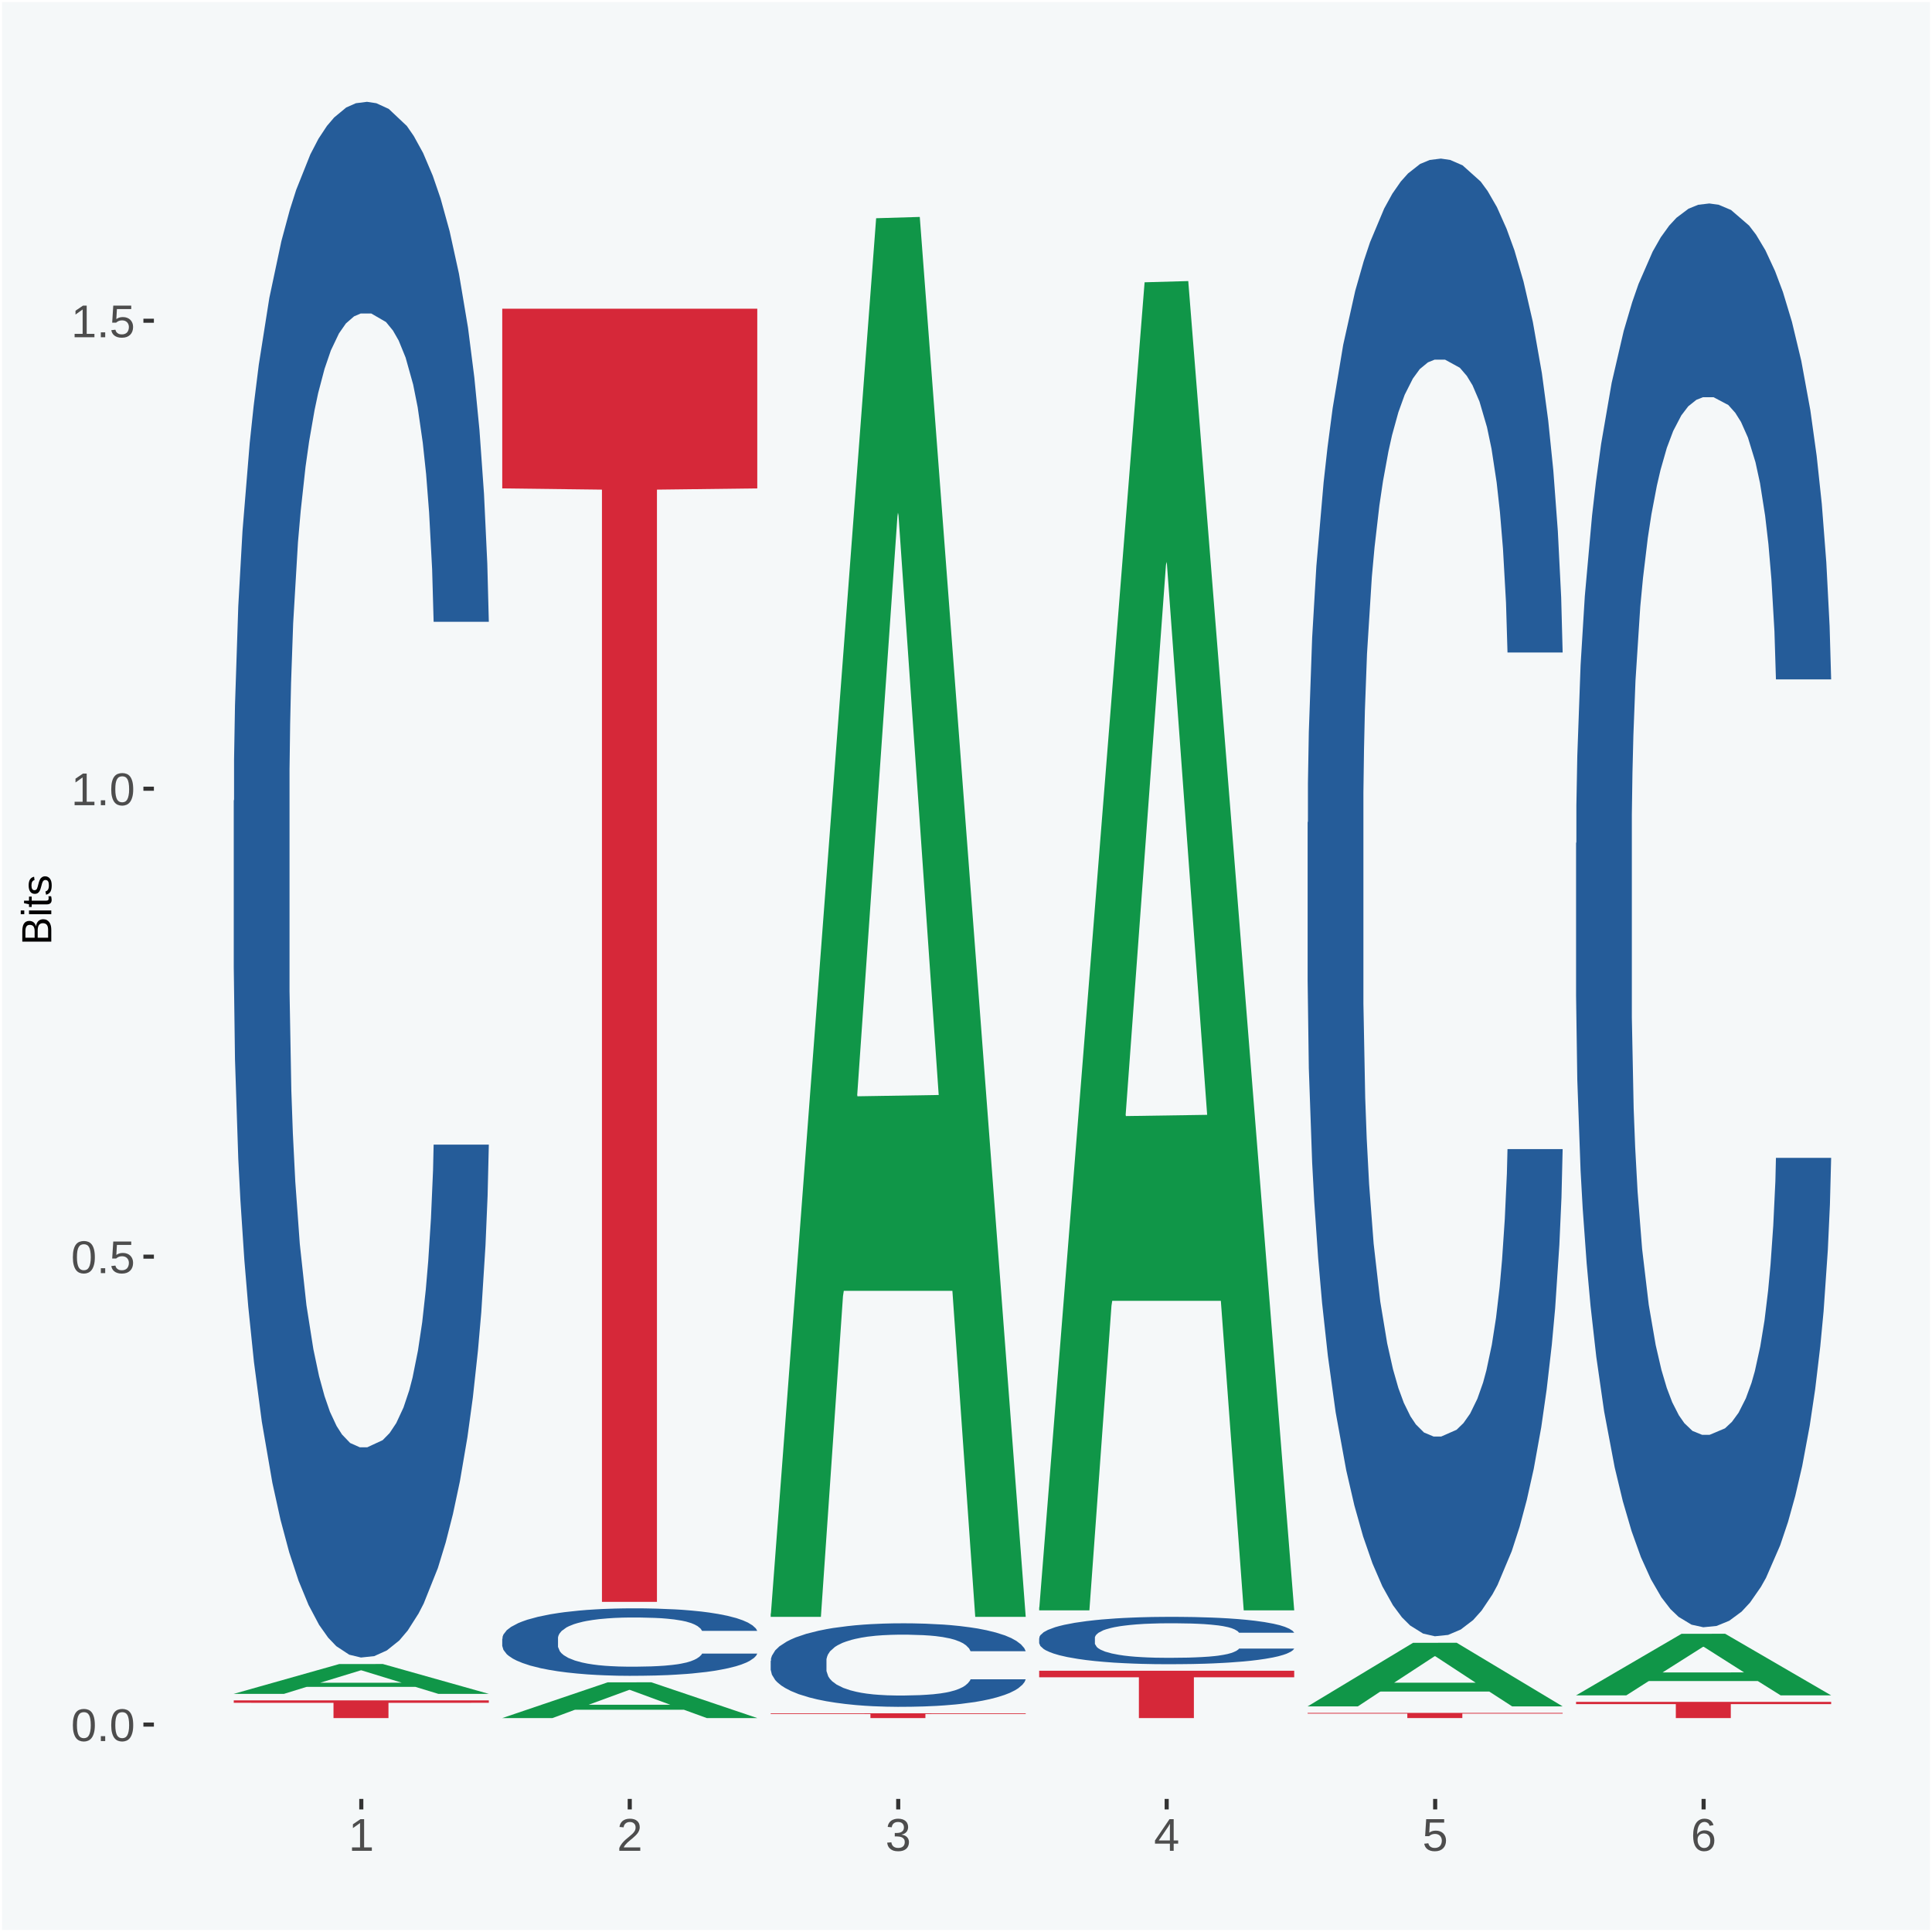<?xml version="1.0" encoding="UTF-8"?>
<svg xmlns="http://www.w3.org/2000/svg" xmlns:xlink="http://www.w3.org/1999/xlink" width="504pt" height="504pt" viewBox="0 0 504 504" version="1.1">
<defs>
<g>
<symbol overflow="visible" id="glyph0-0">
<path style="stroke:none;" d="M 0.406 0 L 0.406 -8 L 3.594 -8 L 3.594 0 Z M 0.797 -0.406 L 3.188 -0.406 L 3.188 -7.594 L 0.797 -7.594 Z M 0.797 -0.406 "/>
</symbol>
<symbol overflow="visible" id="glyph0-1">
<path style="stroke:none;" d="M 6.203 -4.125 C 6.203 -3.332 6.125 -2.664 5.969 -2.125 C 5.82 -1.582 5.617 -1.145 5.359 -0.812 C 5.098 -0.477 4.789 -0.238 4.438 -0.094 C 4.094 0.051 3.723 0.125 3.328 0.125 C 2.922 0.125 2.539 0.051 2.188 -0.094 C 1.844 -0.238 1.539 -0.477 1.281 -0.812 C 1.031 -1.145 0.832 -1.582 0.688 -2.125 C 0.539 -2.664 0.469 -3.332 0.469 -4.125 C 0.469 -4.957 0.539 -5.645 0.688 -6.188 C 0.832 -6.738 1.035 -7.176 1.297 -7.5 C 1.555 -7.82 1.859 -8.047 2.203 -8.172 C 2.555 -8.305 2.941 -8.375 3.359 -8.375 C 3.754 -8.375 4.125 -8.305 4.469 -8.172 C 4.812 -8.047 5.113 -7.82 5.375 -7.5 C 5.633 -7.176 5.836 -6.738 5.984 -6.188 C 6.129 -5.645 6.203 -4.957 6.203 -4.125 Z M 5.141 -4.125 C 5.141 -4.781 5.098 -5.328 5.016 -5.766 C 4.941 -6.203 4.828 -6.551 4.672 -6.812 C 4.516 -7.07 4.328 -7.254 4.109 -7.359 C 3.891 -7.473 3.641 -7.531 3.359 -7.531 C 3.055 -7.531 2.789 -7.473 2.562 -7.359 C 2.344 -7.254 2.156 -7.07 2 -6.812 C 1.844 -6.551 1.723 -6.203 1.641 -5.766 C 1.566 -5.328 1.531 -4.781 1.531 -4.125 C 1.531 -3.5 1.57 -2.969 1.656 -2.531 C 1.738 -2.094 1.852 -1.742 2 -1.484 C 2.156 -1.223 2.344 -1.035 2.562 -0.922 C 2.789 -0.805 3.047 -0.75 3.328 -0.75 C 3.609 -0.75 3.859 -0.805 4.078 -0.922 C 4.305 -1.035 4.492 -1.223 4.641 -1.484 C 4.797 -1.742 4.914 -2.094 5 -2.531 C 5.094 -2.969 5.141 -3.5 5.141 -4.125 Z M 5.141 -4.125 "/>
</symbol>
<symbol overflow="visible" id="glyph0-2">
<path style="stroke:none;" d="M 1.094 0 L 1.094 -1.281 L 2.234 -1.281 L 2.234 0 Z M 1.094 0 "/>
</symbol>
<symbol overflow="visible" id="glyph0-3">
<path style="stroke:none;" d="M 6.172 -2.688 C 6.172 -2.27 6.109 -1.891 5.984 -1.547 C 5.859 -1.203 5.672 -0.906 5.422 -0.656 C 5.18 -0.414 4.879 -0.223 4.516 -0.078 C 4.148 0.055 3.723 0.125 3.234 0.125 C 2.805 0.125 2.43 0.07 2.109 -0.031 C 1.785 -0.133 1.508 -0.273 1.281 -0.453 C 1.062 -0.629 0.883 -0.836 0.75 -1.078 C 0.625 -1.316 0.535 -1.57 0.484 -1.844 L 1.547 -1.969 C 1.586 -1.812 1.645 -1.66 1.719 -1.516 C 1.801 -1.367 1.91 -1.238 2.047 -1.125 C 2.18 -1.008 2.348 -0.914 2.547 -0.844 C 2.742 -0.781 2.984 -0.75 3.266 -0.75 C 3.535 -0.75 3.781 -0.789 4 -0.875 C 4.227 -0.957 4.422 -1.078 4.578 -1.234 C 4.734 -1.398 4.852 -1.602 4.938 -1.844 C 5.031 -2.082 5.078 -2.359 5.078 -2.672 C 5.078 -2.922 5.035 -3.148 4.953 -3.359 C 4.867 -3.578 4.75 -3.766 4.594 -3.922 C 4.445 -4.078 4.258 -4.195 4.031 -4.281 C 3.812 -4.363 3.562 -4.406 3.281 -4.406 C 3.113 -4.406 2.953 -4.391 2.797 -4.359 C 2.648 -4.328 2.516 -4.285 2.391 -4.234 C 2.266 -4.18 2.148 -4.117 2.047 -4.047 C 1.941 -3.973 1.844 -3.895 1.75 -3.812 L 0.719 -3.812 L 1 -8.25 L 5.688 -8.25 L 5.688 -7.359 L 1.953 -7.359 L 1.797 -4.734 C 1.984 -4.879 2.219 -5.004 2.5 -5.109 C 2.781 -5.211 3.113 -5.266 3.5 -5.266 C 3.914 -5.266 4.285 -5.203 4.609 -5.078 C 4.941 -4.953 5.223 -4.773 5.453 -4.547 C 5.68 -4.316 5.859 -4.047 5.984 -3.734 C 6.109 -3.422 6.172 -3.07 6.172 -2.688 Z M 6.172 -2.688 "/>
</symbol>
<symbol overflow="visible" id="glyph0-4">
<path style="stroke:none;" d="M 0.922 0 L 0.922 -0.891 L 3.016 -0.891 L 3.016 -7.25 L 1.156 -5.922 L 1.156 -6.922 L 3.109 -8.25 L 4.078 -8.25 L 4.078 -0.891 L 6.094 -0.891 L 6.094 0 Z M 0.922 0 "/>
</symbol>
<symbol overflow="visible" id="glyph0-5">
<path style="stroke:none;" d="M 0.609 0 L 0.609 -0.75 C 0.805 -1.207 1.047 -1.609 1.328 -1.953 C 1.617 -2.305 1.922 -2.625 2.234 -2.906 C 2.555 -3.188 2.867 -3.445 3.172 -3.688 C 3.484 -3.938 3.766 -4.18 4.016 -4.422 C 4.266 -4.66 4.469 -4.91 4.625 -5.172 C 4.781 -5.441 4.859 -5.742 4.859 -6.078 C 4.859 -6.316 4.82 -6.523 4.75 -6.703 C 4.676 -6.879 4.57 -7.023 4.438 -7.141 C 4.312 -7.266 4.156 -7.359 3.969 -7.422 C 3.781 -7.484 3.578 -7.516 3.359 -7.516 C 3.141 -7.516 2.938 -7.484 2.75 -7.422 C 2.57 -7.367 2.41 -7.281 2.266 -7.156 C 2.117 -7.039 2 -6.895 1.906 -6.719 C 1.812 -6.551 1.754 -6.352 1.734 -6.125 L 0.656 -6.219 C 0.688 -6.508 0.766 -6.785 0.891 -7.047 C 1.023 -7.316 1.203 -7.551 1.422 -7.75 C 1.648 -7.945 1.922 -8.098 2.234 -8.203 C 2.555 -8.316 2.93 -8.375 3.359 -8.375 C 3.766 -8.375 4.125 -8.328 4.438 -8.234 C 4.758 -8.141 5.031 -7.992 5.25 -7.797 C 5.477 -7.609 5.648 -7.375 5.766 -7.094 C 5.879 -6.812 5.938 -6.488 5.938 -6.125 C 5.938 -5.844 5.883 -5.578 5.781 -5.328 C 5.688 -5.078 5.555 -4.836 5.391 -4.609 C 5.223 -4.379 5.031 -4.16 4.812 -3.953 C 4.594 -3.742 4.363 -3.535 4.125 -3.328 C 3.895 -3.129 3.656 -2.93 3.406 -2.734 C 3.164 -2.535 2.938 -2.336 2.719 -2.141 C 2.508 -1.941 2.32 -1.738 2.156 -1.531 C 1.988 -1.332 1.859 -1.117 1.766 -0.891 L 6.078 -0.891 L 6.078 0 Z M 0.609 0 "/>
</symbol>
<symbol overflow="visible" id="glyph0-6">
<path style="stroke:none;" d="M 6.141 -2.281 C 6.141 -1.906 6.078 -1.566 5.953 -1.266 C 5.836 -0.973 5.66 -0.723 5.422 -0.516 C 5.18 -0.305 4.883 -0.145 4.531 -0.031 C 4.188 0.07 3.789 0.125 3.344 0.125 C 2.832 0.125 2.398 0.062 2.047 -0.062 C 1.703 -0.195 1.414 -0.367 1.188 -0.578 C 0.957 -0.785 0.785 -1.02 0.672 -1.281 C 0.566 -1.551 0.492 -1.832 0.453 -2.125 L 1.547 -2.219 C 1.578 -2 1.633 -1.801 1.719 -1.625 C 1.801 -1.445 1.914 -1.289 2.062 -1.156 C 2.207 -1.031 2.383 -0.93 2.594 -0.859 C 2.801 -0.785 3.051 -0.75 3.344 -0.75 C 3.875 -0.75 4.289 -0.879 4.594 -1.141 C 4.895 -1.41 5.047 -1.801 5.047 -2.312 C 5.047 -2.613 4.977 -2.859 4.844 -3.047 C 4.707 -3.234 4.539 -3.379 4.344 -3.484 C 4.145 -3.586 3.926 -3.656 3.688 -3.688 C 3.445 -3.727 3.227 -3.75 3.031 -3.75 L 2.438 -3.75 L 2.438 -4.656 L 3.016 -4.656 C 3.211 -4.656 3.414 -4.676 3.625 -4.719 C 3.844 -4.758 4.039 -4.832 4.219 -4.938 C 4.395 -5.051 4.539 -5.195 4.656 -5.375 C 4.77 -5.562 4.828 -5.797 4.828 -6.078 C 4.828 -6.523 4.695 -6.875 4.438 -7.125 C 4.188 -7.383 3.801 -7.516 3.281 -7.516 C 2.82 -7.516 2.445 -7.395 2.156 -7.156 C 1.875 -6.914 1.707 -6.578 1.656 -6.141 L 0.594 -6.234 C 0.633 -6.598 0.734 -6.91 0.891 -7.172 C 1.047 -7.441 1.242 -7.664 1.484 -7.844 C 1.734 -8.02 2.008 -8.148 2.312 -8.234 C 2.625 -8.328 2.953 -8.375 3.297 -8.375 C 3.754 -8.375 4.148 -8.316 4.484 -8.203 C 4.816 -8.086 5.086 -7.93 5.297 -7.734 C 5.516 -7.535 5.672 -7.301 5.766 -7.031 C 5.867 -6.77 5.922 -6.488 5.922 -6.188 C 5.922 -5.945 5.883 -5.723 5.812 -5.516 C 5.75 -5.305 5.645 -5.113 5.5 -4.938 C 5.363 -4.77 5.188 -4.625 4.969 -4.5 C 4.75 -4.383 4.488 -4.297 4.188 -4.234 L 4.188 -4.219 C 4.52 -4.176 4.805 -4.098 5.047 -3.984 C 5.297 -3.867 5.5 -3.723 5.656 -3.547 C 5.82 -3.379 5.941 -3.188 6.016 -2.969 C 6.098 -2.75 6.141 -2.52 6.141 -2.281 Z M 6.141 -2.281 "/>
</symbol>
<symbol overflow="visible" id="glyph0-7">
<path style="stroke:none;" d="M 5.156 -1.875 L 5.156 0 L 4.172 0 L 4.172 -1.875 L 0.281 -1.875 L 0.281 -2.688 L 4.062 -8.25 L 5.156 -8.25 L 5.156 -2.703 L 6.328 -2.703 L 6.328 -1.875 Z M 4.172 -7.062 C 4.16 -7.039 4.141 -7.004 4.109 -6.953 C 4.078 -6.898 4.039 -6.836 4 -6.766 C 3.957 -6.691 3.914 -6.617 3.875 -6.547 C 3.844 -6.473 3.812 -6.414 3.781 -6.375 L 1.656 -3.25 C 1.633 -3.219 1.602 -3.176 1.562 -3.125 C 1.531 -3.07 1.492 -3.02 1.453 -2.969 C 1.422 -2.914 1.383 -2.863 1.344 -2.812 C 1.301 -2.77 1.27 -2.734 1.25 -2.703 L 4.172 -2.703 Z M 4.172 -7.062 "/>
</symbol>
<symbol overflow="visible" id="glyph0-8">
<path style="stroke:none;" d="M 6.141 -2.703 C 6.141 -2.285 6.082 -1.906 5.969 -1.562 C 5.852 -1.219 5.68 -0.922 5.453 -0.672 C 5.234 -0.422 4.957 -0.223 4.625 -0.078 C 4.289 0.055 3.91 0.125 3.484 0.125 C 3.004 0.125 2.582 0.031 2.219 -0.156 C 1.863 -0.344 1.566 -0.609 1.328 -0.953 C 1.086 -1.297 0.906 -1.719 0.781 -2.219 C 0.664 -2.727 0.609 -3.301 0.609 -3.938 C 0.609 -4.676 0.676 -5.32 0.812 -5.875 C 0.945 -6.426 1.141 -6.883 1.391 -7.25 C 1.648 -7.625 1.961 -7.906 2.328 -8.094 C 2.691 -8.281 3.102 -8.375 3.562 -8.375 C 3.844 -8.375 4.102 -8.344 4.344 -8.281 C 4.594 -8.227 4.816 -8.133 5.016 -8 C 5.223 -7.875 5.398 -7.703 5.547 -7.484 C 5.703 -7.273 5.828 -7.016 5.922 -6.703 L 4.906 -6.516 C 4.801 -6.867 4.629 -7.125 4.391 -7.281 C 4.148 -7.445 3.867 -7.531 3.547 -7.531 C 3.266 -7.531 3.004 -7.457 2.766 -7.312 C 2.535 -7.176 2.336 -6.973 2.172 -6.703 C 2.004 -6.43 1.875 -6.086 1.781 -5.672 C 1.695 -5.266 1.656 -4.789 1.656 -4.25 C 1.852 -4.602 2.125 -4.875 2.469 -5.062 C 2.812 -5.25 3.207 -5.344 3.656 -5.344 C 4.031 -5.344 4.367 -5.281 4.672 -5.156 C 4.984 -5.031 5.25 -4.852 5.469 -4.625 C 5.688 -4.406 5.852 -4.129 5.969 -3.797 C 6.082 -3.473 6.141 -3.109 6.141 -2.703 Z M 5.078 -2.656 C 5.078 -2.938 5.039 -3.191 4.969 -3.422 C 4.895 -3.66 4.785 -3.859 4.641 -4.016 C 4.504 -4.18 4.332 -4.305 4.125 -4.391 C 3.926 -4.484 3.688 -4.531 3.406 -4.531 C 3.219 -4.531 3.023 -4.5 2.828 -4.438 C 2.629 -4.383 2.453 -4.289 2.297 -4.156 C 2.141 -4.031 2.008 -3.863 1.906 -3.656 C 1.812 -3.457 1.766 -3.207 1.766 -2.906 C 1.766 -2.602 1.801 -2.316 1.875 -2.047 C 1.957 -1.785 2.07 -1.555 2.219 -1.359 C 2.363 -1.172 2.539 -1.02 2.75 -0.906 C 2.957 -0.789 3.191 -0.734 3.453 -0.734 C 3.703 -0.734 3.926 -0.773 4.125 -0.859 C 4.332 -0.953 4.504 -1.082 4.641 -1.25 C 4.785 -1.414 4.895 -1.613 4.969 -1.844 C 5.039 -2.082 5.078 -2.352 5.078 -2.656 Z M 5.078 -2.656 "/>
</symbol>
<symbol overflow="visible" id="glyph1-0">
<path style="stroke:none;" d="M 0 -0.359 L -7.328 -0.359 L -7.328 -3.281 L 0 -3.281 Z M -0.359 -0.734 L -0.359 -2.922 L -6.969 -2.922 L -6.969 -0.734 Z M -0.359 -0.734 "/>
</symbol>
<symbol overflow="visible" id="glyph1-1">
<path style="stroke:none;" d="M -2.125 -6.75 C -1.75 -6.75 -1.426 -6.676 -1.156 -6.531 C -0.883 -6.383 -0.66 -6.18 -0.484 -5.922 C -0.316 -5.672 -0.191 -5.375 -0.109 -5.031 C -0.035 -4.695 0 -4.344 0 -3.969 L 0 -0.906 L -7.562 -0.906 L -7.562 -3.656 C -7.562 -4.07 -7.523 -4.441 -7.453 -4.766 C -7.391 -5.098 -7.281 -5.379 -7.125 -5.609 C -6.977 -5.836 -6.789 -6.008 -6.562 -6.125 C -6.332 -6.25 -6.055 -6.312 -5.734 -6.312 C -5.523 -6.312 -5.328 -6.281 -5.141 -6.219 C -4.953 -6.164 -4.781 -6.078 -4.625 -5.953 C -4.477 -5.836 -4.348 -5.688 -4.234 -5.5 C -4.129 -5.32 -4.047 -5.113 -3.984 -4.875 C -3.953 -5.176 -3.883 -5.441 -3.781 -5.672 C -3.676 -5.91 -3.539 -6.109 -3.375 -6.266 C -3.219 -6.43 -3.031 -6.551 -2.812 -6.625 C -2.602 -6.707 -2.375 -6.75 -2.125 -6.75 Z M -5.609 -5.281 C -6.016 -5.281 -6.305 -5.141 -6.484 -4.859 C -6.66 -4.586 -6.75 -4.188 -6.75 -3.656 L -6.75 -1.922 L -4.344 -1.922 L -4.344 -3.656 C -4.344 -3.957 -4.375 -4.211 -4.438 -4.422 C -4.5 -4.629 -4.582 -4.797 -4.688 -4.922 C -4.801 -5.047 -4.93 -5.133 -5.078 -5.188 C -5.234 -5.25 -5.41 -5.281 -5.609 -5.281 Z M -2.219 -5.719 C -2.457 -5.719 -2.66 -5.672 -2.828 -5.578 C -2.992 -5.492 -3.129 -5.367 -3.234 -5.203 C -3.348 -5.047 -3.426 -4.848 -3.469 -4.609 C -3.52 -4.379 -3.547 -4.125 -3.547 -3.844 L -3.547 -1.922 L -0.828 -1.922 L -0.828 -3.922 C -0.828 -4.18 -0.848 -4.422 -0.891 -4.641 C -0.93 -4.859 -1.004 -5.047 -1.109 -5.203 C -1.211 -5.367 -1.352 -5.492 -1.531 -5.578 C -1.719 -5.672 -1.945 -5.719 -2.219 -5.719 Z M -2.219 -5.719 "/>
</symbol>
<symbol overflow="visible" id="glyph1-2">
<path style="stroke:none;" d="M -7.047 -0.734 L -7.969 -0.734 L -7.969 -1.703 L -7.047 -1.703 Z M 0 -0.734 L -5.812 -0.734 L -5.812 -1.703 L 0 -1.703 Z M 0 -0.734 "/>
</symbol>
<symbol overflow="visible" id="glyph1-3">
<path style="stroke:none;" d="M -0.047 -2.969 C -0.004 -2.82 0.023 -2.672 0.047 -2.516 C 0.078 -2.367 0.094 -2.195 0.094 -2 C 0.094 -1.227 -0.348 -0.844 -1.234 -0.844 L -5.109 -0.844 L -5.109 -0.172 L -5.812 -0.172 L -5.812 -0.875 L -7.109 -1.156 L -7.109 -1.812 L -5.812 -1.812 L -5.812 -2.875 L -5.109 -2.875 L -5.109 -1.812 L -1.438 -1.812 C -1.156 -1.812 -0.957 -1.852 -0.844 -1.938 C -0.738 -2.031 -0.688 -2.191 -0.688 -2.422 C -0.688 -2.516 -0.691 -2.602 -0.703 -2.688 C -0.711 -2.77 -0.727 -2.863 -0.75 -2.969 Z M -0.047 -2.969 "/>
</symbol>
<symbol overflow="visible" id="glyph1-4">
<path style="stroke:none;" d="M -1.609 -5.109 C -1.336 -5.109 -1.094 -5.051 -0.875 -4.938 C -0.664 -4.832 -0.488 -4.68 -0.344 -4.484 C -0.195 -4.285 -0.082 -4.039 0 -3.75 C 0.07 -3.457 0.109 -3.125 0.109 -2.75 C 0.109 -2.406 0.082 -2.098 0.031 -1.828 C -0.02 -1.555 -0.102 -1.316 -0.219 -1.109 C -0.332 -0.91 -0.484 -0.742 -0.672 -0.609 C -0.859 -0.473 -1.086 -0.375 -1.359 -0.312 L -1.531 -1.156 C -1.219 -1.238 -0.988 -1.41 -0.844 -1.672 C -0.695 -1.93 -0.625 -2.289 -0.625 -2.75 C -0.625 -2.957 -0.641 -3.145 -0.672 -3.312 C -0.703 -3.488 -0.75 -3.641 -0.812 -3.766 C -0.883 -3.891 -0.977 -3.984 -1.094 -4.047 C -1.207 -4.117 -1.352 -4.156 -1.531 -4.156 C -1.707 -4.156 -1.848 -4.113 -1.953 -4.031 C -2.066 -3.957 -2.16 -3.844 -2.234 -3.688 C -2.316 -3.539 -2.383 -3.363 -2.438 -3.156 C -2.5 -2.945 -2.562 -2.719 -2.625 -2.469 C -2.688 -2.238 -2.754 -2.008 -2.828 -1.781 C -2.898 -1.551 -3 -1.344 -3.125 -1.156 C -3.25 -0.969 -3.398 -0.816 -3.578 -0.703 C -3.766 -0.586 -4 -0.531 -4.281 -0.531 C -4.812 -0.531 -5.211 -0.719 -5.484 -1.094 C -5.766 -1.477 -5.906 -2.031 -5.906 -2.75 C -5.906 -3.395 -5.789 -3.906 -5.562 -4.281 C -5.332 -4.656 -4.973 -4.895 -4.484 -5 L -4.375 -4.125 C -4.52 -4.094 -4.645 -4.035 -4.75 -3.953 C -4.852 -3.867 -4.938 -3.766 -5 -3.641 C -5.062 -3.516 -5.102 -3.375 -5.125 -3.219 C -5.156 -3.07 -5.172 -2.914 -5.172 -2.75 C -5.172 -2.312 -5.102 -1.988 -4.969 -1.781 C -4.844 -1.582 -4.645 -1.484 -4.375 -1.484 C -4.219 -1.484 -4.086 -1.52 -3.984 -1.594 C -3.879 -1.664 -3.789 -1.77 -3.719 -1.906 C -3.656 -2.051 -3.598 -2.219 -3.547 -2.406 C -3.492 -2.602 -3.438 -2.816 -3.375 -3.047 C -3.332 -3.203 -3.289 -3.359 -3.25 -3.516 C -3.207 -3.68 -3.156 -3.836 -3.094 -3.984 C -3.031 -4.141 -2.957 -4.285 -2.875 -4.422 C -2.789 -4.555 -2.688 -4.672 -2.562 -4.766 C -2.445 -4.867 -2.312 -4.953 -2.156 -5.016 C -2 -5.078 -1.816 -5.109 -1.609 -5.109 Z M -1.609 -5.109 "/>
</symbol>
</g>
<clipPath id="clip1">
  <path d="M 40.148 5.48 L 498.52 5.48 L 498.52 469.281 L 40.148 469.281 Z M 40.148 5.48 "/>
</clipPath>
</defs>
<g id="surface1">
<rect x="0" y="0" width="504" height="504" style="fill:rgb(96.078%,97.255%,97.647%);fill-opacity:1;stroke:none;"/>
<path style="fill:none;stroke-width:1.07;stroke-linecap:round;stroke-linejoin:round;stroke:rgb(100%,100%,100%);stroke-opacity:1;stroke-miterlimit:10;" d="M 0 0 L 504 0 L 504 504 L 0 504 Z M 0 0 " transform="matrix(1,0,0,-1,0,504)"/>
<g clip-path="url(#clip1)" clip-rule="nonzero">
<path style=" stroke:none;fill-rule:nonzero;fill:rgb(96.078%,97.255%,97.647%);fill-opacity:1;" d="M 40.148 469.281 L 498.52 469.281 L 498.52 5.48 L 40.148 5.48 Z M 40.148 469.281 "/>
</g>
<path style=" stroke:none;fill-rule:nonzero;fill:rgb(6.274%,58.824%,28.235%);fill-opacity:1;" d="M 60.98 441.859 L 61.051 441.852 L 88.488 434.102 L 99.871 434.09 L 127.52 441.879 L 114.352 441.879 L 108.379 440.059 L 80.051 440.059 L 79.852 440.09 L 74.078 441.879 L 60.98 441.879 L 60.98 441.859 L 83.621 438.98 L 104.809 438.969 L 94.32 435.75 L 94.18 435.738 L 94.039 435.762 L 83.551 438.969 L 83.621 438.98 Z M 60.98 441.859 "/>
<path style=" stroke:none;fill-rule:nonzero;fill:rgb(14.51%,36.078%,60.001%);fill-opacity:1;" d="M 60.98 208.91 L 61.059 208.539 L 61.059 198.16 L 61.301 184.078 L 62.16 158.129 L 63.262 138.488 L 65.148 115.512 L 66.172 105.879 L 67.512 95.129 L 70.262 77.711 L 73.41 62.879 L 75.609 54.73 L 77.262 49.539 L 80.961 40.27 L 83.078 36.199 L 85.281 32.859 L 87.172 30.641 L 90.32 28.039 L 92.828 26.93 L 95.738 26.559 L 98.18 26.93 L 101.41 28.41 L 106.129 32.859 L 107.93 35.461 L 110.371 39.898 L 112.891 45.828 L 114.93 51.762 L 117.289 60.289 L 119.73 71.41 L 122.09 85.488 L 123.738 98.461 L 125.078 112.18 L 126.262 128.852 L 127.121 147.012 L 127.52 162.211 L 113.121 162.211 L 112.73 148.5 L 111.941 133.672 L 111.16 123.672 L 110.289 115.512 L 108.961 106.25 L 107.781 100.32 L 105.809 93.27 L 104 88.828 L 102.512 86.23 L 100.699 84.012 L 96.852 81.781 L 94.09 81.781 L 92.359 82.531 L 90.238 84.379 L 88.43 86.969 L 86.309 91.422 L 84.66 96.238 L 83 102.539 L 82.059 106.988 L 80.641 115.141 L 79.699 121.809 L 78.441 133.301 L 77.73 141.461 L 76.48 162.578 L 75.93 178.148 L 75.691 188.898 L 75.531 200.762 L 75.531 258.57 L 76 284.52 L 76.398 295.641 L 77.031 308.238 L 78.211 324.551 L 79.941 340.48 L 81.75 351.969 L 83.238 359.012 L 84.66 364.199 L 86.07 368.281 L 87.801 371.988 L 89.219 374.211 L 91.34 376.43 L 93.859 377.551 L 95.82 377.551 L 99.828 375.691 L 101.641 373.84 L 103.371 371.238 L 105.262 367.172 L 106.75 362.719 L 107.621 359.379 L 109.031 352.34 L 110.141 344.93 L 111.078 336.41 L 111.711 328.988 L 112.422 317.871 L 112.969 305.27 L 113.121 298.602 L 127.52 298.602 L 127.199 311.941 L 126.648 324.922 L 125.551 342.34 L 124.68 352.34 L 123.352 364.57 L 121.93 374.949 L 119.969 386.441 L 118.16 394.961 L 116.27 402.379 L 114.23 409.051 L 110.531 418.309 L 109.191 420.91 L 106.359 425.359 L 104.16 427.949 L 100.93 430.539 L 97.629 432.031 L 94.172 432.398 L 91.102 431.66 L 87.719 429.43 L 85.602 427.211 L 83.238 423.871 L 80.488 418.68 L 77.891 412.379 L 75.449 404.969 L 73.172 396.449 L 71.051 386.809 L 68.301 370.871 L 66.25 355.309 L 64.762 340.852 L 63.738 328.621 L 62.711 313.059 L 62.16 302.309 L 61.301 276.359 L 60.98 252.27 Z M 60.98 208.91 "/>
<path style=" stroke:none;fill-rule:nonzero;fill:rgb(83.922%,15.686%,22.353%);fill-opacity:1;" d="M 60.98 443.57 L 127.52 443.57 L 127.52 444.211 L 101.34 444.219 L 101.34 448.191 L 87 448.191 L 87 444.219 L 60.98 444.211 Z M 60.98 443.57 "/>
<path style=" stroke:none;fill-rule:nonzero;fill:rgb(6.274%,58.824%,28.235%);fill-opacity:1;" d="M 131.02 448.18 L 131.09 448.172 L 158.52 438.871 L 169.91 438.859 L 197.551 448.191 L 184.379 448.191 L 178.41 446.02 L 150.09 446.02 L 149.879 446.059 L 144.121 448.191 L 131.02 448.191 L 131.02 448.18 L 153.648 444.719 L 174.852 444.711 L 164.352 440.852 L 164.219 440.828 L 164.078 440.859 L 153.578 444.711 L 153.648 444.719 Z M 131.02 448.18 "/>
<path style=" stroke:none;fill-rule:nonzero;fill:rgb(14.51%,36.078%,60.001%);fill-opacity:1;" d="M 131.02 427.48 L 131.102 427.461 L 131.102 427.012 L 131.328 426.398 L 132.199 425.27 L 133.301 424.422 L 135.191 423.422 L 136.211 423.012 L 137.551 422.539 L 140.301 421.789 L 143.441 421.141 L 145.648 420.789 L 147.301 420.559 L 150.988 420.16 L 153.121 419.98 L 155.32 419.84 L 157.211 419.738 L 160.352 419.629 L 162.871 419.578 L 165.781 419.57 L 168.219 419.578 L 171.441 419.648 L 176.16 419.84 L 177.969 419.949 L 180.41 420.148 L 182.922 420.398 L 184.969 420.66 L 187.328 421.031 L 189.762 421.512 L 192.121 422.121 L 193.77 422.691 L 195.109 423.281 L 196.289 424 L 197.16 424.789 L 197.551 425.449 L 183.16 425.449 L 182.762 424.859 L 181.98 424.211 L 181.191 423.781 L 180.328 423.422 L 178.988 423.02 L 177.809 422.77 L 175.84 422.461 L 174.039 422.27 L 172.539 422.148 L 170.73 422.059 L 166.879 421.961 L 164.129 421.961 L 162.398 421.988 L 160.27 422.07 L 158.461 422.191 L 156.34 422.379 L 154.691 422.59 L 153.039 422.859 L 152.09 423.051 L 150.68 423.41 L 149.73 423.699 L 148.48 424.199 L 147.77 424.551 L 146.512 425.469 L 145.961 426.141 L 145.719 426.609 L 145.57 427.121 L 145.57 429.629 L 146.039 430.75 L 146.43 431.238 L 147.059 431.781 L 148.238 432.488 L 149.969 433.18 L 151.781 433.68 L 153.27 433.988 L 154.691 434.211 L 156.102 434.391 L 157.84 434.551 L 159.25 434.641 L 161.371 434.738 L 163.891 434.789 L 165.859 434.789 L 169.871 434.711 L 171.68 434.629 L 173.41 434.52 L 175.289 434.34 L 176.789 434.148 L 177.648 434 L 179.07 433.699 L 180.172 433.371 L 181.109 433 L 181.738 432.68 L 182.449 432.199 L 183 431.648 L 183.16 431.371 L 197.551 431.371 L 197.238 431.941 L 196.68 432.512 L 195.578 433.262 L 194.719 433.699 L 193.379 434.23 L 191.969 434.68 L 190 435.172 L 188.191 435.539 L 186.301 435.871 L 184.262 436.16 L 180.559 436.559 L 179.23 436.672 L 176.391 436.859 L 174.191 436.98 L 170.969 437.09 L 167.672 437.148 L 164.211 437.172 L 161.141 437.141 L 157.762 437.039 L 155.629 436.941 L 153.27 436.801 L 150.52 436.57 L 147.93 436.301 L 145.488 435.98 L 143.211 435.609 L 141.078 435.191 L 138.328 434.5 L 136.289 433.82 L 134.789 433.199 L 133.77 432.672 L 132.75 431.988 L 132.199 431.531 L 131.328 430.398 L 131.02 429.359 Z M 131.02 427.48 "/>
<path style=" stroke:none;fill-rule:nonzero;fill:rgb(83.922%,15.686%,22.353%);fill-opacity:1;" d="M 131.02 80.531 L 197.551 80.531 L 197.551 127.41 L 171.379 127.73 L 171.379 417.871 L 157.031 417.871 L 157.031 127.73 L 131.02 127.41 Z M 131.02 80.531 "/>
<path style=" stroke:none;fill-rule:nonzero;fill:rgb(6.274%,58.824%,28.235%);fill-opacity:1;" d="M 201.051 421.09 L 201.121 420.75 L 228.559 56.93 L 239.941 56.59 L 267.578 421.781 L 254.41 421.781 L 248.449 336.738 L 220.121 336.738 L 219.91 338.109 L 214.148 421.781 L 201.051 421.781 L 201.051 421.09 L 223.691 285.988 L 244.879 285.648 L 234.391 134.43 L 234.25 133.738 L 234.109 134.77 L 223.621 285.648 L 223.691 285.988 Z M 201.051 421.09 "/>
<path style=" stroke:none;fill-rule:nonzero;fill:rgb(14.51%,36.078%,60.001%);fill-opacity:1;" d="M 201.051 433.262 L 201.129 433.238 L 201.129 432.68 L 201.371 431.93 L 202.23 430.531 L 203.328 429.48 L 205.219 428.25 L 206.238 427.73 L 207.578 427.148 L 210.328 426.219 L 213.48 425.422 L 215.68 424.98 L 217.328 424.699 L 221.031 424.211 L 223.148 423.988 L 225.352 423.809 L 227.238 423.691 L 230.391 423.551 L 232.898 423.488 L 235.809 423.469 L 238.25 423.488 L 241.469 423.57 L 246.191 423.809 L 248 423.949 L 250.441 424.191 L 252.961 424.512 L 255 424.82 L 257.359 425.281 L 259.801 425.879 L 262.16 426.629 L 263.809 427.328 L 265.148 428.07 L 266.328 428.961 L 267.191 429.941 L 267.578 430.75 L 253.191 430.75 L 252.801 430.02 L 252.012 429.219 L 251.23 428.68 L 250.359 428.25 L 249.02 427.75 L 247.84 427.43 L 245.879 427.051 L 244.07 426.809 L 242.578 426.672 L 240.77 426.559 L 236.91 426.441 L 234.16 426.441 L 232.43 426.48 L 230.309 426.578 L 228.5 426.711 L 226.371 426.949 L 224.719 427.211 L 223.07 427.551 L 222.129 427.789 L 220.711 428.23 L 219.77 428.578 L 218.512 429.199 L 217.801 429.641 L 216.539 430.77 L 215.988 431.609 L 215.762 432.191 L 215.602 432.82 L 215.602 435.93 L 216.07 437.32 L 216.469 437.922 L 217.09 438.59 L 218.27 439.469 L 220 440.32 L 221.809 440.941 L 223.309 441.32 L 224.719 441.602 L 226.141 441.82 L 227.871 442.02 L 229.281 442.129 L 231.41 442.25 L 233.922 442.309 L 235.891 442.309 L 239.898 442.211 L 241.711 442.109 L 243.441 441.98 L 245.328 441.762 L 246.82 441.52 L 247.691 441.34 L 249.102 440.961 L 250.199 440.559 L 251.148 440.109 L 251.781 439.711 L 252.48 439.109 L 253.031 438.43 L 253.191 438.078 L 267.578 438.078 L 267.27 438.789 L 266.719 439.488 L 265.621 440.422 L 264.75 440.961 L 263.422 441.621 L 262 442.172 L 260.031 442.789 L 258.23 443.25 L 256.34 443.648 L 254.289 444.012 L 250.602 444.5 L 249.262 444.641 L 246.43 444.879 L 244.23 445.02 L 241 445.16 L 237.699 445.238 L 234.238 445.262 L 231.172 445.219 L 227.789 445.102 L 225.672 444.98 L 223.309 444.801 L 220.559 444.52 L 217.961 444.18 L 215.52 443.789 L 213.238 443.328 L 211.121 442.809 L 208.371 441.961 L 206.32 441.121 L 204.828 440.34 L 203.801 439.691 L 202.781 438.852 L 202.23 438.27 L 201.371 436.879 L 201.051 435.59 Z M 201.051 433.262 "/>
<path style=" stroke:none;fill-rule:nonzero;fill:rgb(83.922%,15.686%,22.353%);fill-opacity:1;" d="M 201.051 446.949 L 267.578 446.949 L 267.578 447.121 L 241.41 447.129 L 241.41 448.191 L 227.07 448.191 L 227.07 447.129 L 201.051 447.121 Z M 201.051 446.949 "/>
<path style=" stroke:none;fill-rule:nonzero;fill:rgb(6.274%,58.824%,28.235%);fill-opacity:1;" d="M 271.09 419.441 L 271.148 419.109 L 298.59 73.641 L 309.98 73.32 L 337.621 420.09 L 324.449 420.09 L 318.48 339.34 L 290.148 339.34 L 289.949 340.641 L 284.191 420.09 L 271.09 420.09 L 271.09 419.441 L 293.719 291.148 L 314.91 290.828 L 304.422 147.23 L 304.281 146.578 L 304.148 147.559 L 293.648 290.828 L 293.719 291.148 Z M 271.09 419.441 "/>
<path style=" stroke:none;fill-rule:nonzero;fill:rgb(14.51%,36.078%,60.001%);fill-opacity:1;" d="M 271.09 427.34 L 271.16 427.328 L 271.16 427.012 L 271.398 426.578 L 272.27 425.789 L 273.371 425.191 L 275.25 424.488 L 276.281 424.199 L 277.609 423.871 L 280.371 423.34 L 283.512 422.891 L 285.711 422.641 L 287.359 422.48 L 291.059 422.199 L 293.18 422.078 L 295.391 421.98 L 297.27 421.91 L 300.422 421.828 L 302.941 421.801 L 305.852 421.781 L 308.281 421.801 L 311.512 421.84 L 316.23 421.98 L 318.039 422.059 L 320.469 422.191 L 322.988 422.371 L 325.031 422.551 L 327.391 422.809 L 329.828 423.148 L 332.191 423.578 L 333.84 423.969 L 335.18 424.391 L 336.359 424.898 L 337.219 425.449 L 337.621 425.922 L 323.23 425.922 L 322.828 425.5 L 322.051 425.051 L 321.262 424.738 L 320.391 424.488 L 319.059 424.211 L 317.879 424.031 L 315.91 423.82 L 314.102 423.68 L 312.609 423.602 L 310.801 423.531 L 306.949 423.469 L 304.191 423.469 L 302.461 423.488 L 300.34 423.551 L 298.531 423.621 L 296.41 423.762 L 294.762 423.91 L 293.109 424.102 L 292.16 424.23 L 290.75 424.48 L 289.801 424.691 L 288.539 425.039 L 287.84 425.281 L 286.578 425.93 L 286.031 426.398 L 285.789 426.73 L 285.629 427.09 L 285.629 428.852 L 286.109 429.641 L 286.5 429.98 L 287.129 430.359 L 288.309 430.859 L 290.039 431.34 L 291.852 431.691 L 293.34 431.91 L 294.762 432.07 L 296.172 432.191 L 297.898 432.301 L 299.32 432.371 L 301.441 432.441 L 303.961 432.469 L 305.922 432.469 L 309.941 432.422 L 311.738 432.359 L 313.469 432.281 L 315.359 432.16 L 316.859 432.02 L 317.719 431.922 L 319.141 431.699 L 320.238 431.48 L 321.18 431.219 L 321.809 430.988 L 322.52 430.66 L 323.07 430.27 L 323.23 430.07 L 337.621 430.07 L 337.301 430.469 L 336.75 430.871 L 335.648 431.398 L 334.789 431.699 L 333.449 432.078 L 332.031 432.391 L 330.07 432.738 L 328.262 433 L 326.371 433.23 L 324.328 433.43 L 320.629 433.711 L 319.289 433.789 L 316.461 433.93 L 314.262 434.012 L 311.039 434.09 L 307.73 434.129 L 304.27 434.141 L 301.211 434.121 L 297.82 434.051 L 295.699 433.98 L 293.34 433.879 L 290.59 433.73 L 287.988 433.531 L 285.559 433.309 L 283.281 433.051 L 281.148 432.75 L 278.398 432.27 L 276.352 431.801 L 274.859 431.359 L 273.84 430.98 L 272.82 430.512 L 272.27 430.18 L 271.398 429.391 L 271.09 428.66 Z M 271.09 427.34 "/>
<path style=" stroke:none;fill-rule:nonzero;fill:rgb(83.922%,15.686%,22.353%);fill-opacity:1;" d="M 271.09 435.84 L 337.621 435.84 L 337.621 437.551 L 311.449 437.559 L 311.449 448.191 L 297.102 448.191 L 297.102 437.559 L 271.09 437.551 Z M 271.09 435.84 "/>
<path style=" stroke:none;fill-rule:nonzero;fill:rgb(6.274%,58.824%,28.235%);fill-opacity:1;" d="M 341.121 445.109 L 341.191 445.102 L 368.621 428.559 L 380.012 428.551 L 407.648 445.148 L 394.48 445.148 L 388.512 441.281 L 360.191 441.281 L 359.98 441.34 L 354.219 445.148 L 341.121 445.148 L 341.121 445.109 L 363.75 438.969 L 384.949 438.961 L 374.449 432.078 L 374.32 432.051 L 374.18 432.102 L 363.691 438.961 L 363.75 438.969 Z M 341.121 445.109 "/>
<path style=" stroke:none;fill-rule:nonzero;fill:rgb(14.51%,36.078%,60.001%);fill-opacity:1;" d="M 341.121 214.578 L 341.199 214.219 L 341.199 204.371 L 341.43 190.988 L 342.301 166.352 L 343.398 147.691 L 345.289 125.859 L 346.309 116.711 L 347.648 106.5 L 350.398 89.961 L 353.539 75.871 L 355.75 68.129 L 357.398 63.199 L 361.09 54.398 L 363.219 50.531 L 365.422 47.359 L 367.309 45.25 L 370.449 42.781 L 372.969 41.73 L 375.879 41.371 L 378.32 41.73 L 381.539 43.129 L 386.262 47.359 L 388.07 49.82 L 390.512 54.051 L 393.02 59.68 L 395.07 65.309 L 397.43 73.41 L 399.871 83.969 L 402.23 97.352 L 403.879 109.672 L 405.211 122.691 L 406.391 138.539 L 407.262 155.789 L 407.648 170.219 L 393.262 170.219 L 392.871 157.191 L 392.078 143.109 L 391.289 133.609 L 390.43 125.859 L 389.09 117.059 L 387.91 111.43 L 385.949 104.738 L 384.141 100.52 L 382.641 98.051 L 380.828 95.941 L 376.98 93.828 L 374.23 93.828 L 372.5 94.531 L 370.371 96.289 L 368.57 98.762 L 366.441 102.98 L 364.789 107.559 L 363.141 113.539 L 362.199 117.77 L 360.781 125.512 L 359.84 131.852 L 358.578 142.762 L 357.871 150.512 L 356.609 170.57 L 356.059 185.359 L 355.828 195.57 L 355.672 206.828 L 355.672 261.75 L 356.141 286.391 L 356.531 296.949 L 357.16 308.922 L 358.34 324.41 L 360.07 339.551 L 361.879 350.461 L 363.379 357.148 L 364.789 362.078 L 366.211 365.949 L 367.941 369.469 L 369.352 371.578 L 371.48 373.699 L 373.988 374.75 L 375.961 374.75 L 379.969 372.988 L 381.781 371.23 L 383.512 368.77 L 385.398 364.898 L 386.891 360.672 L 387.75 357.5 L 389.172 350.809 L 390.27 343.77 L 391.219 335.68 L 391.84 328.641 L 392.551 318.07 L 393.102 306.109 L 393.262 299.77 L 407.648 299.77 L 407.34 312.441 L 406.789 324.762 L 405.691 341.309 L 404.82 350.809 L 403.48 362.43 L 402.07 372.289 L 400.102 383.199 L 398.289 391.301 L 396.41 398.34 L 394.359 404.68 L 390.66 413.48 L 389.328 415.941 L 386.5 420.16 L 384.289 422.629 L 381.07 425.09 L 377.77 426.5 L 374.309 426.852 L 371.238 426.148 L 367.859 424.039 L 365.73 421.922 L 363.379 418.762 L 360.621 413.828 L 358.031 407.84 L 355.59 400.801 L 353.309 392.711 L 351.191 383.551 L 348.43 368.422 L 346.391 353.629 L 344.891 339.898 L 343.871 328.281 L 342.852 313.5 L 342.301 303.289 L 341.43 278.648 L 341.121 255.762 Z M 341.121 214.578 "/>
<path style=" stroke:none;fill-rule:nonzero;fill:rgb(83.922%,15.686%,22.353%);fill-opacity:1;" d="M 341.121 446.84 L 407.648 446.84 L 407.648 447.031 L 381.48 447.031 L 381.48 448.191 L 367.129 448.191 L 367.129 447.031 L 341.121 447.031 Z M 341.121 446.84 "/>
<path style=" stroke:none;fill-rule:nonzero;fill:rgb(6.274%,58.824%,28.235%);fill-opacity:1;" d="M 411.148 442.238 L 411.219 442.23 L 438.66 426.211 L 450.039 426.199 L 477.691 442.27 L 464.52 442.27 L 458.551 438.531 L 430.219 438.531 L 430.02 438.59 L 424.25 442.27 L 411.148 442.27 L 411.148 442.238 L 433.789 436.289 L 454.98 436.281 L 444.488 429.621 L 444.352 429.59 L 444.211 429.641 L 433.719 436.281 L 433.789 436.289 Z M 411.148 442.238 "/>
<path style=" stroke:none;fill-rule:nonzero;fill:rgb(14.51%,36.078%,60.001%);fill-opacity:1;" d="M 411.148 219.969 L 411.23 219.629 L 411.23 210.129 L 411.469 197.238 L 412.328 173.5 L 413.43 155.52 L 415.32 134.488 L 416.34 125.672 L 417.68 115.828 L 420.43 99.891 L 423.578 86.32 L 425.781 78.859 L 427.43 74.109 L 431.129 65.629 L 433.25 61.898 L 435.449 58.852 L 437.34 56.809 L 440.488 54.441 L 443 53.422 L 445.91 53.078 L 448.352 53.422 L 451.578 54.781 L 456.289 58.852 L 458.102 61.219 L 460.539 65.289 L 463.059 70.719 L 465.102 76.148 L 467.461 83.949 L 469.898 94.121 L 472.262 107.012 L 473.91 118.891 L 475.25 131.441 L 476.43 146.699 L 477.289 163.32 L 477.691 177.23 L 463.289 177.23 L 462.898 164.68 L 462.109 151.109 L 461.328 141.949 L 460.461 134.488 L 459.129 126.012 L 457.949 120.578 L 455.98 114.141 L 454.172 110.07 L 452.68 107.691 L 450.871 105.66 L 447.012 103.621 L 444.262 103.621 L 442.531 104.301 L 440.41 106 L 438.602 108.371 L 436.48 112.441 L 434.82 116.852 L 433.172 122.621 L 432.23 126.691 L 430.809 134.148 L 429.871 140.262 L 428.609 150.77 L 427.898 158.23 L 426.648 177.57 L 426.102 191.809 L 425.859 201.648 L 425.699 212.5 L 425.699 265.422 L 426.172 289.16 L 426.57 299.34 L 427.199 310.871 L 428.379 325.801 L 430.109 340.379 L 431.922 350.898 L 433.41 357.34 L 434.82 362.09 L 436.238 365.82 L 437.969 369.211 L 439.391 371.25 L 441.512 373.281 L 444.031 374.301 L 445.988 374.301 L 450 372.609 L 451.809 370.91 L 453.539 368.539 L 455.43 364.801 L 456.922 360.73 L 457.789 357.68 L 459.199 351.238 L 460.309 344.449 L 461.25 336.648 L 461.879 329.871 L 462.59 319.691 L 463.141 308.16 L 463.289 302.051 L 477.691 302.051 L 477.371 314.262 L 476.82 326.141 L 475.719 342.078 L 474.852 351.238 L 473.52 362.43 L 472.102 371.93 L 470.141 382.441 L 468.328 390.238 L 466.441 397.031 L 464.391 403.129 L 460.699 411.609 L 459.359 413.988 L 456.531 418.059 L 454.328 420.43 L 451.102 422.809 L 447.801 424.16 L 444.34 424.5 L 441.27 423.828 L 437.891 421.789 L 435.77 419.762 L 433.41 416.699 L 430.66 411.949 L 428.059 406.191 L 425.621 399.398 L 423.34 391.602 L 421.219 382.781 L 418.469 368.199 L 416.422 353.949 L 414.93 340.719 L 413.91 329.531 L 412.879 315.281 L 412.328 305.449 L 411.469 281.699 L 411.148 259.648 Z M 411.148 219.969 "/>
<path style=" stroke:none;fill-rule:nonzero;fill:rgb(83.922%,15.686%,22.353%);fill-opacity:1;" d="M 411.148 443.961 L 477.691 443.961 L 477.691 444.551 L 451.512 444.559 L 451.512 448.191 L 437.172 448.191 L 437.172 444.559 L 411.148 444.551 Z M 411.148 443.961 "/>
<g style="fill:rgb(30.196%,30.196%,30.196%);fill-opacity:1;">
  <use xlink:href="#glyph0-1" x="18.54" y="454.19"/>
  <use xlink:href="#glyph0-2" x="25.212" y="454.19"/>
  <use xlink:href="#glyph0-1" x="28.548" y="454.19"/>
</g>
<g style="fill:rgb(30.196%,30.196%,30.196%);fill-opacity:1;">
  <use xlink:href="#glyph0-1" x="18.54" y="332.12"/>
  <use xlink:href="#glyph0-2" x="25.212" y="332.12"/>
  <use xlink:href="#glyph0-3" x="28.548" y="332.12"/>
</g>
<g style="fill:rgb(30.196%,30.196%,30.196%);fill-opacity:1;">
  <use xlink:href="#glyph0-4" x="18.54" y="210.05"/>
  <use xlink:href="#glyph0-2" x="25.212" y="210.05"/>
  <use xlink:href="#glyph0-1" x="28.548" y="210.05"/>
</g>
<g style="fill:rgb(30.196%,30.196%,30.196%);fill-opacity:1;">
  <use xlink:href="#glyph0-4" x="18.54" y="87.98"/>
  <use xlink:href="#glyph0-2" x="25.212" y="87.98"/>
  <use xlink:href="#glyph0-3" x="28.548" y="87.98"/>
</g>
<path style="fill:none;stroke-width:1.07;stroke-linecap:butt;stroke-linejoin:round;stroke:rgb(20%,20%,20%);stroke-opacity:1;stroke-miterlimit:10;" d="M 37.41 54.109 L 40.148 54.109 " transform="matrix(1,0,0,-1,0,504)"/>
<path style="fill:none;stroke-width:1.07;stroke-linecap:butt;stroke-linejoin:round;stroke:rgb(20%,20%,20%);stroke-opacity:1;stroke-miterlimit:10;" d="M 37.41 176.18 L 40.148 176.18 " transform="matrix(1,0,0,-1,0,504)"/>
<path style="fill:none;stroke-width:1.07;stroke-linecap:butt;stroke-linejoin:round;stroke:rgb(20%,20%,20%);stroke-opacity:1;stroke-miterlimit:10;" d="M 37.41 298.25 L 40.148 298.25 " transform="matrix(1,0,0,-1,0,504)"/>
<path style="fill:none;stroke-width:1.07;stroke-linecap:butt;stroke-linejoin:round;stroke:rgb(20%,20%,20%);stroke-opacity:1;stroke-miterlimit:10;" d="M 37.41 420.328 L 40.148 420.328 " transform="matrix(1,0,0,-1,0,504)"/>
<path style="fill:none;stroke-width:1.07;stroke-linecap:butt;stroke-linejoin:round;stroke:rgb(20%,20%,20%);stroke-opacity:1;stroke-miterlimit:10;" d="M 94.25 31.98 L 94.25 34.719 " transform="matrix(1,0,0,-1,0,504)"/>
<path style="fill:none;stroke-width:1.07;stroke-linecap:butt;stroke-linejoin:round;stroke:rgb(20%,20%,20%);stroke-opacity:1;stroke-miterlimit:10;" d="M 164.281 31.98 L 164.281 34.719 " transform="matrix(1,0,0,-1,0,504)"/>
<path style="fill:none;stroke-width:1.07;stroke-linecap:butt;stroke-linejoin:round;stroke:rgb(20%,20%,20%);stroke-opacity:1;stroke-miterlimit:10;" d="M 234.32 31.98 L 234.32 34.719 " transform="matrix(1,0,0,-1,0,504)"/>
<path style="fill:none;stroke-width:1.07;stroke-linecap:butt;stroke-linejoin:round;stroke:rgb(20%,20%,20%);stroke-opacity:1;stroke-miterlimit:10;" d="M 304.352 31.98 L 304.352 34.719 " transform="matrix(1,0,0,-1,0,504)"/>
<path style="fill:none;stroke-width:1.07;stroke-linecap:butt;stroke-linejoin:round;stroke:rgb(20%,20%,20%);stroke-opacity:1;stroke-miterlimit:10;" d="M 374.391 31.98 L 374.391 34.719 " transform="matrix(1,0,0,-1,0,504)"/>
<path style="fill:none;stroke-width:1.07;stroke-linecap:butt;stroke-linejoin:round;stroke:rgb(20%,20%,20%);stroke-opacity:1;stroke-miterlimit:10;" d="M 444.422 31.98 L 444.422 34.719 " transform="matrix(1,0,0,-1,0,504)"/>
<g style="fill:rgb(30.196%,30.196%,30.196%);fill-opacity:1;">
  <use xlink:href="#glyph0-4" x="90.91" y="482.82"/>
</g>
<g style="fill:rgb(30.196%,30.196%,30.196%);fill-opacity:1;">
  <use xlink:href="#glyph0-5" x="160.95" y="482.82"/>
</g>
<g style="fill:rgb(30.196%,30.196%,30.196%);fill-opacity:1;">
  <use xlink:href="#glyph0-6" x="230.98" y="482.82"/>
</g>
<g style="fill:rgb(30.196%,30.196%,30.196%);fill-opacity:1;">
  <use xlink:href="#glyph0-7" x="301.02" y="482.82"/>
</g>
<g style="fill:rgb(30.196%,30.196%,30.196%);fill-opacity:1;">
  <use xlink:href="#glyph0-3" x="371.05" y="482.82"/>
</g>
<g style="fill:rgb(30.196%,30.196%,30.196%);fill-opacity:1;">
  <use xlink:href="#glyph0-8" x="441.08" y="482.82"/>
</g>
<g style="fill:rgb(0%,0%,0%);fill-opacity:1;">
  <use xlink:href="#glyph1-1" x="13.38" y="246.55"/>
  <use xlink:href="#glyph1-2" x="13.38" y="239.213"/>
  <use xlink:href="#glyph1-3" x="13.38" y="236.771"/>
  <use xlink:href="#glyph1-4" x="13.38" y="233.713"/>
</g>
</g>
</svg>
